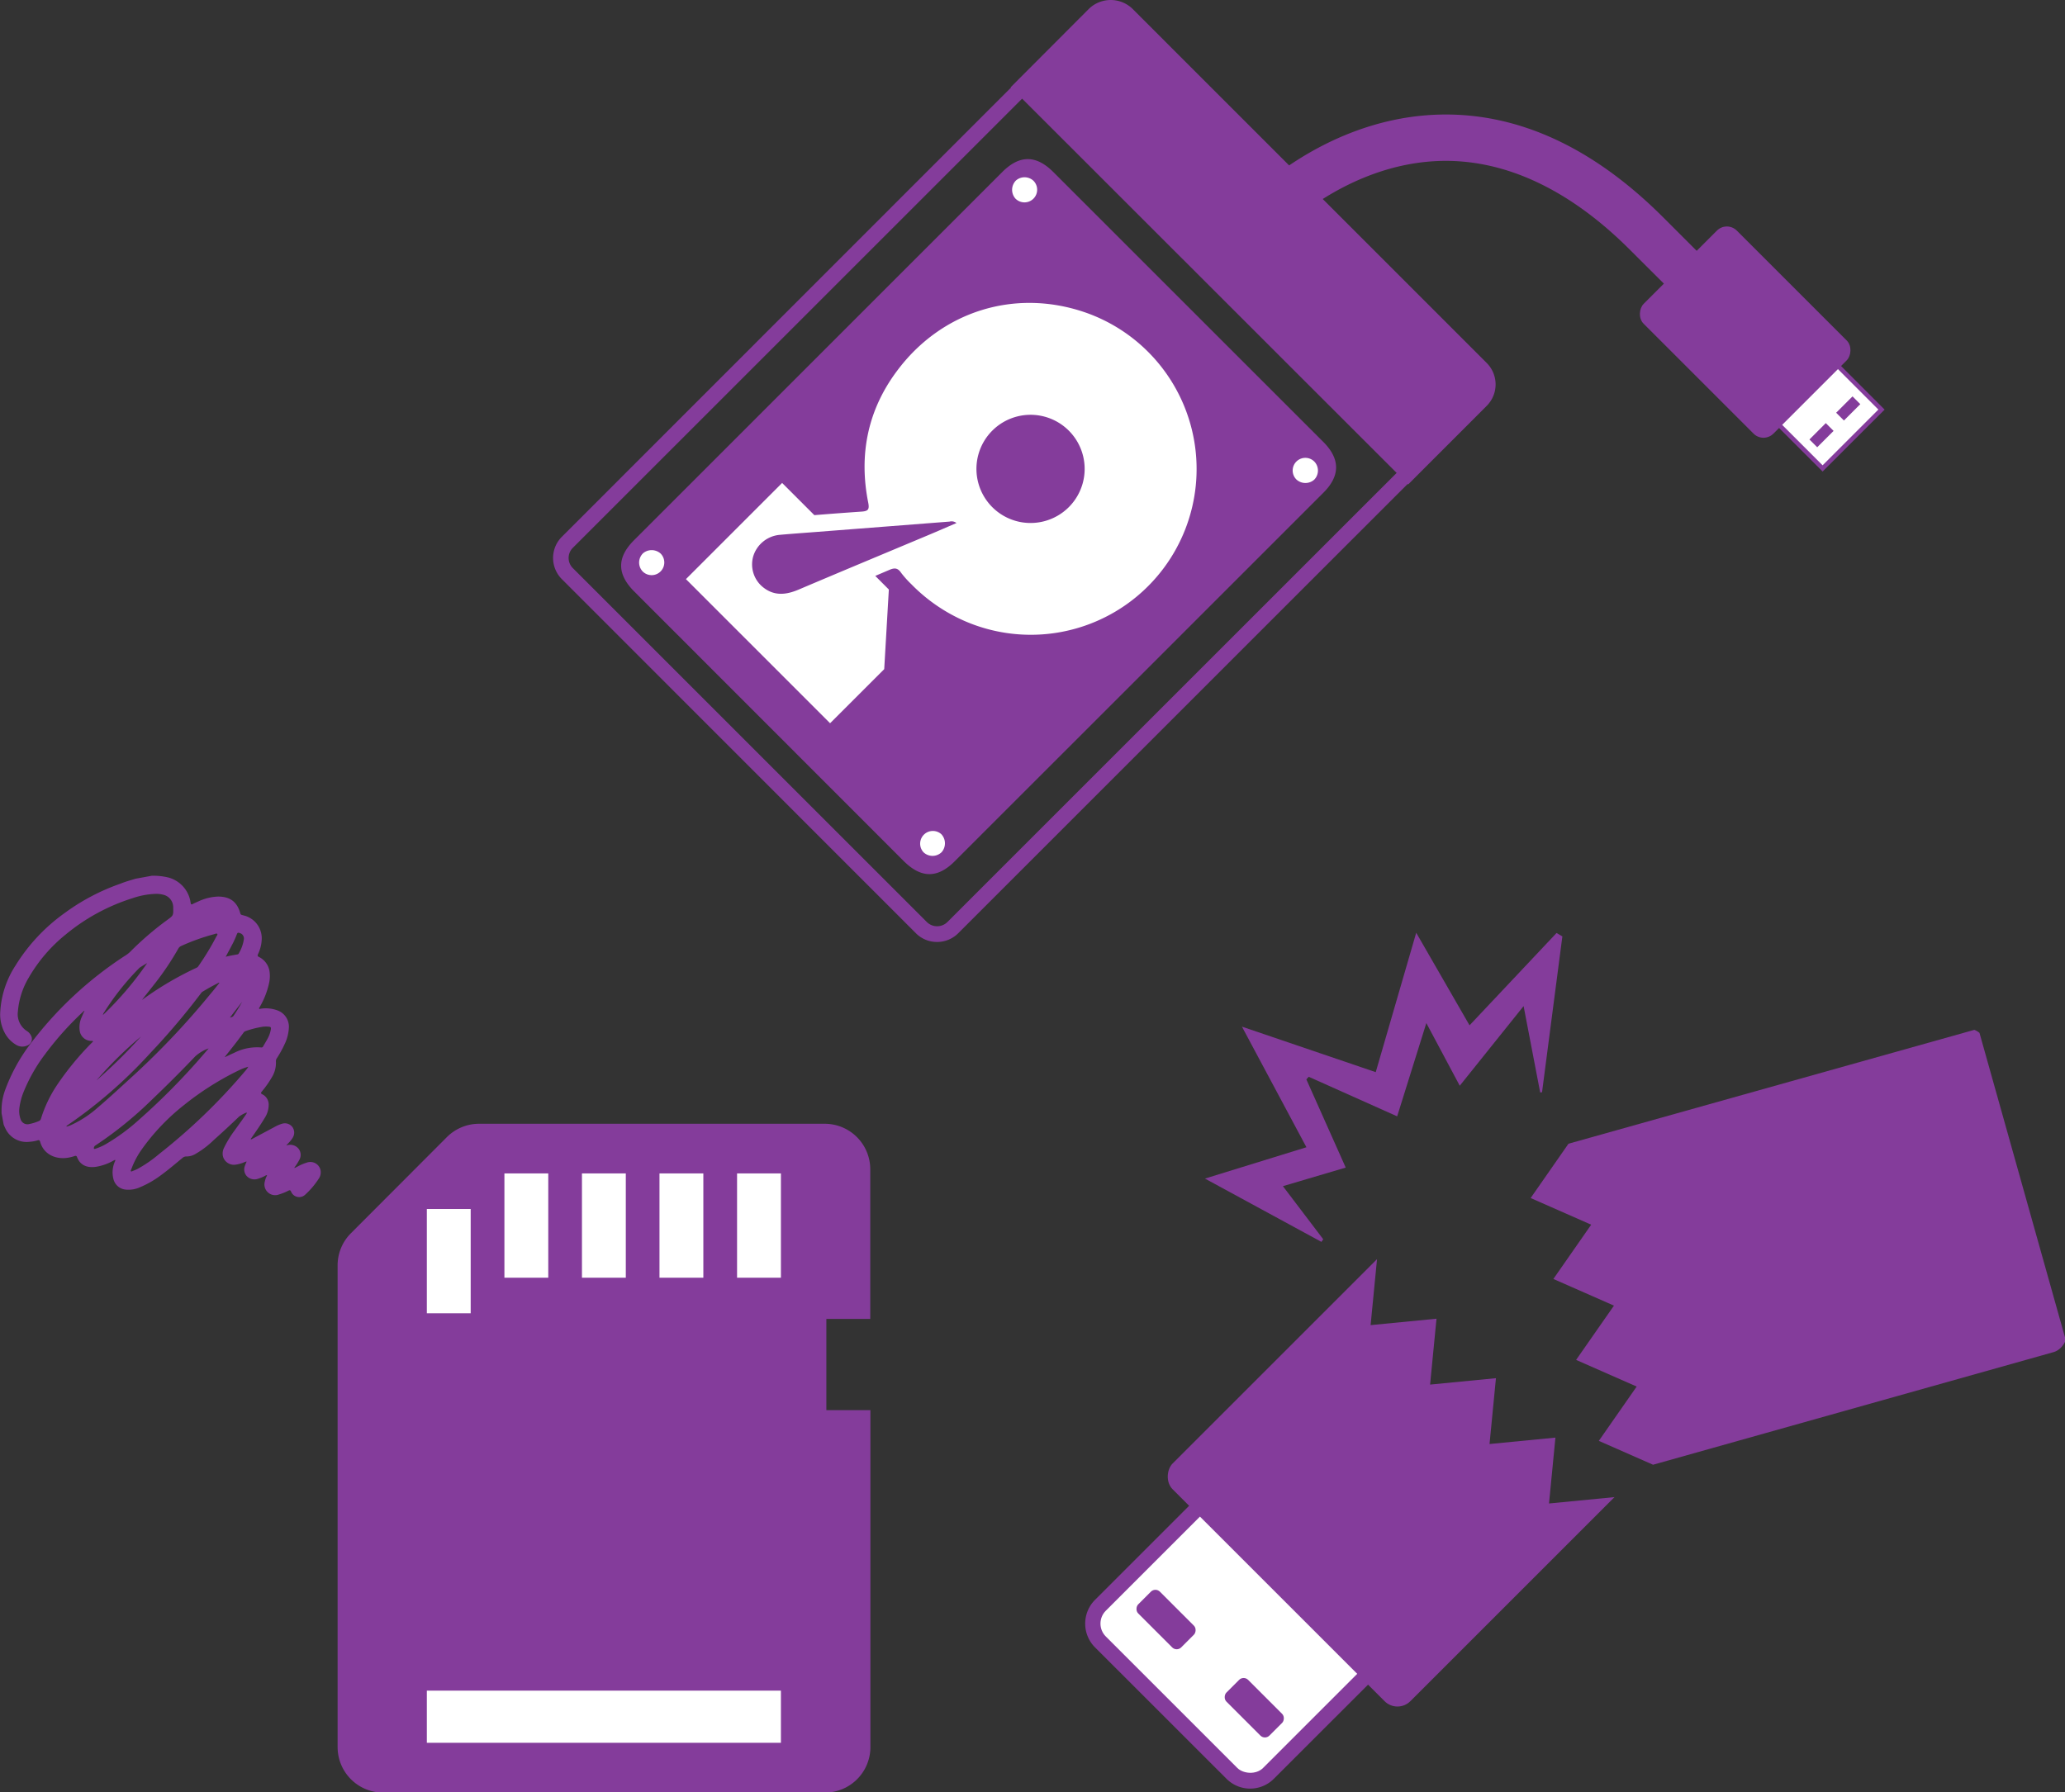 <svg xmlns="http://www.w3.org/2000/svg" xmlns:xlink="http://www.w3.org/1999/xlink" viewBox="0 0 544.36 472.59"><rect x="0" y="0" width="544.36" height="472.59" fill="#333333" stroke="none"/><defs><style>.cls-1{fill:none;}.cls-2{clip-path:url(#clip-path);}.cls-3{fill:#843c9b;}.cls-4{fill:#fff;}.cls-5{clip-path:url(#clip-path-2);}</style><clipPath id="clip-path"><polygon class="cls-1" points="521.51 271.25 413.47 301.57 413.47 301.57 403.5 315.89 419.46 322.92 409.49 337.23 425.46 344.26 415.48 358.57 431.45 365.6 421.47 379.92 437.44 386.95 545.48 356.62 521.51 271.25"/></clipPath><clipPath id="clip-path-2"><polygon class="cls-1" points="408.34 396.43 410.03 379.06 392.66 380.75 394.35 363.39 376.99 365.08 378.68 347.71 361.31 349.4 363 332.04 362.9 332.05 274.08 420.86 328.99 475.77 336.78 483.57 425.6 394.75 408.34 396.43"/></clipPath></defs><g id="レイヤー_2" data-name="レイヤー 2"><g id="レイヤー_1-2" data-name="レイヤー 1"><g class="cls-2"><path class="cls-3" d="M320.37,408.08a8.86,8.86,0,0,1-8.52-6.45h0l-13.25-47.2a8.86,8.86,0,0,1,6.12-10.9l39.27-11a8.86,8.86,0,0,1,10.91,6.12l13.25,47.2a8.86,8.86,0,0,1-6.12,10.9l-39.28,11A8.86,8.86,0,0,1,320.37,408.08Zm-.75-8.63a.77.77,0,0,0,.95.53l39.27-11a.77.77,0,0,0,.53-1l-13.24-47.19a.79.79,0,0,0-.95-.53l-39.27,11a.77.77,0,0,0-.54.94Z"/><rect class="cls-4" x="308.17" y="340.82" width="50.4" height="58.63" rx="4.8" transform="translate(-87.63 103.88) rotate(-15.68)"/><rect class="cls-3" x="396.2" y="243.48" width="88.63" height="193.16" rx="4.8" transform="matrix(0.27, 0.96, -0.96, 0.27, 648.85, -175.97)"/><rect class="cls-3" x="310.5" y="353.18" width="16.04" height="8.1" rx="1.68" transform="translate(576.37 -45.99) rotate(74.32)"/><rect class="cls-3" x="319.39" y="384.83" width="16.04" height="8.1" rx="1.68" transform="translate(613.32 -31.45) rotate(74.32)"/></g><g class="cls-5"><path class="cls-3" d="M329.57,471.61a8.81,8.81,0,0,1-6.25-2.59l-34.67-34.66a8.87,8.87,0,0,1,0-12.51L317.5,393a9,9,0,0,1,12.5,0l34.66,34.66a8.86,8.86,0,0,1,0,12.51L335.82,469A8.83,8.83,0,0,1,329.57,471.61Zm-5.82-73.12a.72.72,0,0,0-.54.23l-28.85,28.84a.77.77,0,0,0,0,1.09L329,463.31a.77.77,0,0,0,1.09,0L359,434.47a.78.78,0,0,0,0-1.09l-34.66-34.66A.74.74,0,0,0,323.75,398.49Z"/><rect class="cls-4" x="301.46" y="401.7" width="50.4" height="58.63" rx="4.8" transform="translate(-209.1 357.22) rotate(-45)"/><rect class="cls-3" x="361.03" y="255.75" width="88.63" height="193.16" rx="4.8" transform="translate(367.86 -183.43) rotate(45)"/><rect class="cls-3" x="299.37" y="422.99" width="16.04" height="8.1" rx="1.68" transform="translate(391.99 -92.29) rotate(45)"/><rect class="cls-3" x="322.62" y="446.23" width="16.04" height="8.1" rx="1.68" transform="translate(415.24 -101.91) rotate(45)"/></g><g id="hgkeQD"><path class="cls-3" d="M376,269.76c-2.75,8.8-5.19,16.58-7.69,24.59L345,283.92l-.63.68c3.41,7.64,6.82,15.27,10.38,23.26l-16.56,4.9c3.78,5,7.2,9.48,10.63,14l-.48.69-30.7-16.69,26.75-8.26-17-31.8,35.27,12c3.52-12.14,6.95-24,10.67-36.76l14.06,24.41L410.33,246l1.53.91L406.5,288l-.49.05-4.37-22.77-16.83,21Z"/></g><path class="cls-3" d="M217.84,371.82V347.76h11.57V308.31a12,12,0,0,0-12-12H126.28a12,12,0,0,0-8.46,3.5L92.48,325.2A11.94,11.94,0,0,0,89,333.66v127a12,12,0,0,0,12,12H217.45a12,12,0,0,0,12-12V371.82Z"/><rect class="cls-4" x="112.52" y="318.78" width="11.56" height="27.5"/><rect class="cls-4" x="132.97" y="309.4" width="11.56" height="27.5"/><rect class="cls-4" x="153.41" y="309.4" width="11.56" height="27.5"/><rect class="cls-4" x="173.85" y="309.4" width="11.56" height="27.5"/><rect class="cls-4" x="194.3" y="309.4" width="11.56" height="27.5"/><rect class="cls-4" x="112.52" y="445.78" width="93.34" height="13.75"/><g id="mI6j8j"><path class="cls-3" d="M35.72,231.7l4.31-.79a17.11,17.11,0,0,1,3.64.31,8,8,0,0,1,6.59,6.88c.06.38.21.45.54.27s.91-.44,1.38-.64a13.54,13.54,0,0,1,5.27-1.33c3.21,0,5.06,1.37,5.91,4.46a.48.48,0,0,0,.38.38l.5.14a6.18,6.18,0,0,1,4.76,6,9.85,9.85,0,0,1-1,4.24c-.16.36-.09.52.25.7a5.09,5.09,0,0,1,2.85,4.22,8.79,8.79,0,0,1-.14,2.56,21.69,21.69,0,0,1-2.51,6.45c-.07.13-.25.26-.12.42s.27,0,.41,0a8.86,8.86,0,0,1,4.27.4,4.58,4.58,0,0,1,3.13,4.76,11.22,11.22,0,0,1-1.1,4.17A28.91,28.91,0,0,1,73,279a1.37,1.37,0,0,0-.27.85,7.13,7.13,0,0,1-.89,3.89,25.68,25.68,0,0,1-2.85,4.1c-.26.33-.25.5.15.7a3,3,0,0,1,1.69,2.69,6.39,6.39,0,0,1-1.08,3.59c-1.06,1.78-2.24,3.47-3.42,5.16-.1.13-.24.24-.21.44a1,1,0,0,0,.5-.19l5.84-3.12a9.08,9.08,0,0,1,1.87-.8,2.49,2.49,0,0,1,2.68.77,2.53,2.53,0,0,1,.16,2.9,8.18,8.18,0,0,1-1.29,1.58l-.42.46.25-.05a2.83,2.83,0,0,1,3,.93,2.63,2.63,0,0,1,.15,3,12.91,12.91,0,0,1-1.09,1.73c-.06.09-.2.17-.11.35l1-.51a11.47,11.47,0,0,1,2.11-.88,2.75,2.75,0,0,1,3.68,1.75,2.93,2.93,0,0,1-.46,2.5,21.31,21.31,0,0,1-3.53,4.16,2.3,2.3,0,0,1-3.73-.81c-.16-.37-.34-.42-.68-.25a14.68,14.68,0,0,1-2.47,1,2.83,2.83,0,0,1-3.76-3.43,5.13,5.13,0,0,1,.4-1.22c.06-.14.18-.26.15-.44a1.09,1.09,0,0,0-.49.19,10.86,10.86,0,0,1-1.93.79,2.78,2.78,0,0,1-2.83-.65,2.59,2.59,0,0,1-.57-2.74,8.6,8.6,0,0,1,.33-.84c0-.1.17-.2.06-.36l-.52.2a8.85,8.85,0,0,1-2.19.63A3,3,0,0,1,58.8,305a3.33,3.33,0,0,1,.24-2.32,28.34,28.34,0,0,1,2.82-4.63c1-1.4,2-2.75,3-4.21.08-.14.22-.26.18-.51a7.88,7.88,0,0,0-2.06,1.13q-3.24,3.12-6.61,6.12a24.38,24.38,0,0,1-4.83,3.68,4.57,4.57,0,0,1-2.35.67,1.53,1.53,0,0,0-1.11.41c-1.93,1.59-3.82,3.21-5.84,4.67a25.65,25.65,0,0,1-5.37,3.05,7.31,7.31,0,0,1-3.71.61,3.66,3.66,0,0,1-3.22-2.65,7,7,0,0,1,.33-4.71c.05-.15.2-.29.09-.47h-.1l-.46.24a13.58,13.58,0,0,1-4.66,1.6c-2.15.26-4-.38-4.84-2.6-.13-.35-.35-.36-.64-.26a10.19,10.19,0,0,1-2.17.5c-3,.33-6-1-6.91-4.27-.1-.38-.3-.49-.66-.37a9,9,0,0,1-2.06.37A6.16,6.16,0,0,1,1.4,297.5c-.16-.33-.3-.66-.44-1l-.55-3c0-.2,0-.41,0-.61a15.51,15.51,0,0,1,1-5.64,47,47,0,0,1,6.38-11.71A98.47,98.47,0,0,1,33.2,251.85a6.83,6.83,0,0,0,1.15-.92,81.84,81.84,0,0,1,9.75-8.37c1.6-1.16,1.61-1.17,1.56-3.16a1.21,1.21,0,0,0,0-.19,3.38,3.38,0,0,0-2.71-3.31,6.71,6.71,0,0,0-1.84-.21,20.73,20.73,0,0,0-6.2,1.15,52.07,52.07,0,0,0-17.51,9.5,41,41,0,0,0-9.86,11.5,20.67,20.67,0,0,0-2.82,8.82,5.29,5.29,0,0,0,2.42,5.23,2.77,2.77,0,0,1,1,1.11,1.83,1.83,0,0,1-.86,2.64,3.15,3.15,0,0,1-3.1-.19,8,8,0,0,1-2.7-2.7,10.32,10.32,0,0,1-1.41-6,24.89,24.89,0,0,1,4-12.14,47.92,47.92,0,0,1,12.8-13.74,56,56,0,0,1,15-7.91C33,232.48,34.39,232.11,35.72,231.7ZM22.28,266.51c-.19,0-.26.15-.36.25a81.89,81.89,0,0,0-10,11.16,43.55,43.55,0,0,0-5.78,10.2,16.83,16.83,0,0,0-1,3.81,6.32,6.32,0,0,0,.28,3.14,1.89,1.89,0,0,0,2.34,1.3,12,12,0,0,0,2.49-.78.92.92,0,0,0,.56-.65A34,34,0,0,1,15.1,286a76.73,76.73,0,0,1,9.16-11.11c.09-.09.28-.18.23-.33s-.25-.09-.39-.1a3.11,3.11,0,0,1-3.09-2.7,6.35,6.35,0,0,1,.55-3.62C21.78,267.62,22,267.07,22.28,266.51Zm43.17,14.77a13.62,13.62,0,0,0-2.43.91A75.91,75.91,0,0,0,48.6,291.3,56.66,56.66,0,0,0,37.41,303a22.46,22.46,0,0,0-2.81,5.33c-.06.16-.21.36-.09.49s.36,0,.52-.08a11.87,11.87,0,0,0,1.27-.55,33.88,33.88,0,0,0,5.7-3.95,155.06,155.06,0,0,0,22.55-21.74A7.18,7.18,0,0,0,65.45,281.28Zm-28-17.66a.83.83,0,0,0,.16-.09,84.73,84.73,0,0,1,14.21-8.36,1.15,1.15,0,0,0,.49-.44A68.84,68.84,0,0,0,57,247c.13-.24.44-.54.27-.75s-.57,0-.85.08a55.1,55.1,0,0,0-8.63,3.09,1.57,1.57,0,0,0-.79.71,74.41,74.41,0,0,1-5.59,8.45C40.12,260.25,38.77,261.91,37.45,263.62Zm20.37-4.43-.09-.1c-1.51.76-3,1.57-4.44,2.46a1.19,1.19,0,0,0-.28.31A184.12,184.12,0,0,1,39.6,277.69a124.2,124.2,0,0,1-21.8,19c-.12.07-.29.13-.27.35a2,2,0,0,0,.3-.06c.28-.09.57-.19.85-.31a28.46,28.46,0,0,0,7-4.55c3.41-2.91,6.71-6,10-9A207.22,207.22,0,0,0,55.54,262C56.32,261.1,57.06,260.14,57.82,259.19ZM55,276.44a10.22,10.22,0,0,0-3.57,2.14Q45.85,284.43,40,290A100.31,100.31,0,0,1,25.2,302a.72.72,0,0,0-.36.37c-.05.16-.18.34-.06.49s.33.06.48,0a14.32,14.32,0,0,0,2.65-1.19,52.3,52.3,0,0,0,8.62-6.32A176.66,176.66,0,0,0,53.66,278C54.11,277.48,54.54,277,55,276.44Zm4.29,2.25,0,.05c.81-.37,1.6-.77,2.41-1.12a13.34,13.34,0,0,1,7.18-1.43.46.46,0,0,0,.49-.29c.38-.66.78-1.31,1.15-2a7.66,7.66,0,0,0,.9-2.6c0-.35,0-.53-.42-.57a6.83,6.83,0,0,0-1.75,0,25.62,25.62,0,0,0-4.56,1.16,1.06,1.06,0,0,0-.53.45c-.65.87-1.28,1.74-1.94,2.59C61.25,276.19,60.25,277.43,59.26,278.69ZM38.8,253.94c-.6.35-1.19.7-1.78,1.07a1.52,1.52,0,0,0-.37.3,68.28,68.28,0,0,0-9.2,11.61,1.47,1.47,0,0,0-.31.71A87.08,87.08,0,0,0,38.8,253.94Zm20.7-1.67c1.07-.27,2.06-.44,3.06-.61a.48.48,0,0,0,.38-.26,10.25,10.25,0,0,0,1.33-3.63,1.47,1.47,0,0,0-1.1-1.75c-.37-.16-.58-.1-.72.3a24.16,24.16,0,0,1-1.38,3C60.57,250.29,60.05,251.24,59.5,252.27Zm-22.29,21a101.62,101.62,0,0,0-11.78,11.6A135.75,135.75,0,0,0,37.21,273.26Zm26.64-9.16c-1.09,1.41-2.18,2.81-3.25,4.22.34-.13.72-.14.94-.46A39,39,0,0,0,63.85,264.1Z"/></g><rect class="cls-4" x="200.27" y="60.63" width="115.38" height="151.16" rx="7.18" transform="translate(171.86 -142.51) rotate(45)"/><g id="_0AuiJA" data-name="0AuiJA"><path class="cls-3" d="M281.69,133.78a14.26,14.26,0,0,1-20.05-20.29,14.26,14.26,0,1,1,20.05,20.29Z"/><path class="cls-3" d="M252.14,137.91c-2.56,1.1-4.87,2.11-7.2,3.09-11.48,4.82-23,9.61-34.43,14.47-3.17,1.34-6.23,1.74-9.14-.46a7.72,7.72,0,0,1-2.77-8.46,8.06,8.06,0,0,1,7-5.53c3.32-.3,6.66-.53,10-.79l34.71-2.7A2.11,2.11,0,0,1,252.14,137.91Z"/></g><path class="cls-3" d="M348.89,129.89q6.64-6.64,0-13.32l-71.2-71.19c-4.55-4.55-8.92-4.57-13.45-.05l-97.11,97.12c-4.53,4.52-4.51,8.9,0,13.45L238.19,227c4.65,4.64,9,4.65,13.58,0l48.37-48.36Zm-2.31-8.07a3.43,3.43,0,0,1-.11,4.63,3.5,3.5,0,0,1-4.78-.08,3.34,3.34,0,1,1,4.89-4.55Zm-177.2,28.82a3.42,3.42,0,0,1,.14-4.76,3.53,3.53,0,0,1,4.65.1,3.34,3.34,0,1,1-4.79,4.66Zm98.29-98.29a3.49,3.49,0,0,1,.16-4.77,3.45,3.45,0,0,1,4.63.11,3.34,3.34,0,1,1-4.79,4.66Zm-13.14,111.5a44.63,44.63,0,0,1-14.28-9.8,25.77,25.77,0,0,1-2.69-3c-.88-1.3-1.7-1.38-3.05-.81l-3.78,1.61,3.58,3.59-1.22,21-14.27,14.26-38-38,25.36-25.36,8.49,8.49q6.26-.51,12.53-.94c1.64-.12,2-.58,1.7-2.22-2.58-12.79-.15-24.65,7.66-35C248.14,82.2,267.31,76,285.88,82.31a43.71,43.71,0,1,1-31.35,81.54Zm-11.1,60.85a3.35,3.35,0,0,1,4.7-4.76,3.52,3.52,0,0,1,.07,4.78A3.44,3.44,0,0,1,243.43,224.7Z"/><path class="cls-3" d="M247,248.37a7.8,7.8,0,0,1-5.57-2.31h0L148.1,152.69a7.89,7.89,0,0,1,0-11.14L269.6,20,374.12,124.56,252.61,246.06A7.83,7.83,0,0,1,247,248.37ZM269.6,25.86,151,144.45a3.78,3.78,0,0,0,0,5.34l93.37,93.37a3.86,3.86,0,0,0,5.33,0l118.61-118.6Z"/><path class="cls-3" d="M266,45.75H398a5.83,5.83,0,0,1,5.83,5.83v27a0,0,0,0,1,0,0H260.16a0,0,0,0,1,0,0v-27A5.83,5.83,0,0,1,266,45.75Z" transform="translate(141.19 -216.56) rotate(45)"/><path class="cls-3" d="M371.21,127.73,266.43,23,287.1,2.28a8.27,8.27,0,0,1,11.4,0l93.37,93.38a8,8,0,0,1,0,11.4ZM272.77,23l98.44,98.44,17.5-17.49a3.56,3.56,0,0,0,1.05-2.54,3.52,3.52,0,0,0-1.05-2.53h0L295.34,5.45a3.67,3.67,0,0,0-5.07,0Z"/><path class="cls-3" d="M445.44,79.06a6.07,6.07,0,0,1-4.31-1.78L429.81,66C414,50.13,397.19,42.22,380.52,42.42c-25.18.31-43.08,18.8-43.26,19A6.1,6.1,0,0,1,328.4,53c.86-.91,21.43-22.36,51.82-22.8,20.34-.28,39.93,8.82,58.22,27.11l11.31,11.31a6.1,6.1,0,0,1-4.31,10.41Z"/><rect class="cls-4" x="471.22" y="97.73" width="19.93" height="21.95" transform="translate(744.56 525.82) rotate(-135)"/><path class="cls-3" d="M480.46,124.33l-14.91-14.91L481.9,93.08,496.81,108ZM467.2,109.42l13.26,13.27,14.7-14.7L481.9,94.72Z"/><rect class="cls-3" x="484.17" y="106.24" width="6.1" height="2.9" transform="translate(907.88 -160.67) rotate(135)"/><rect class="cls-3" x="477.12" y="113.28" width="6.1" height="2.9" transform="translate(900.83 -143.66) rotate(135)"/><rect class="cls-3" x="435.86" y="70.21" width="48.38" height="34.73" rx="3.7" transform="translate(196.67 -299.66) rotate(45)"/></g></g></svg>